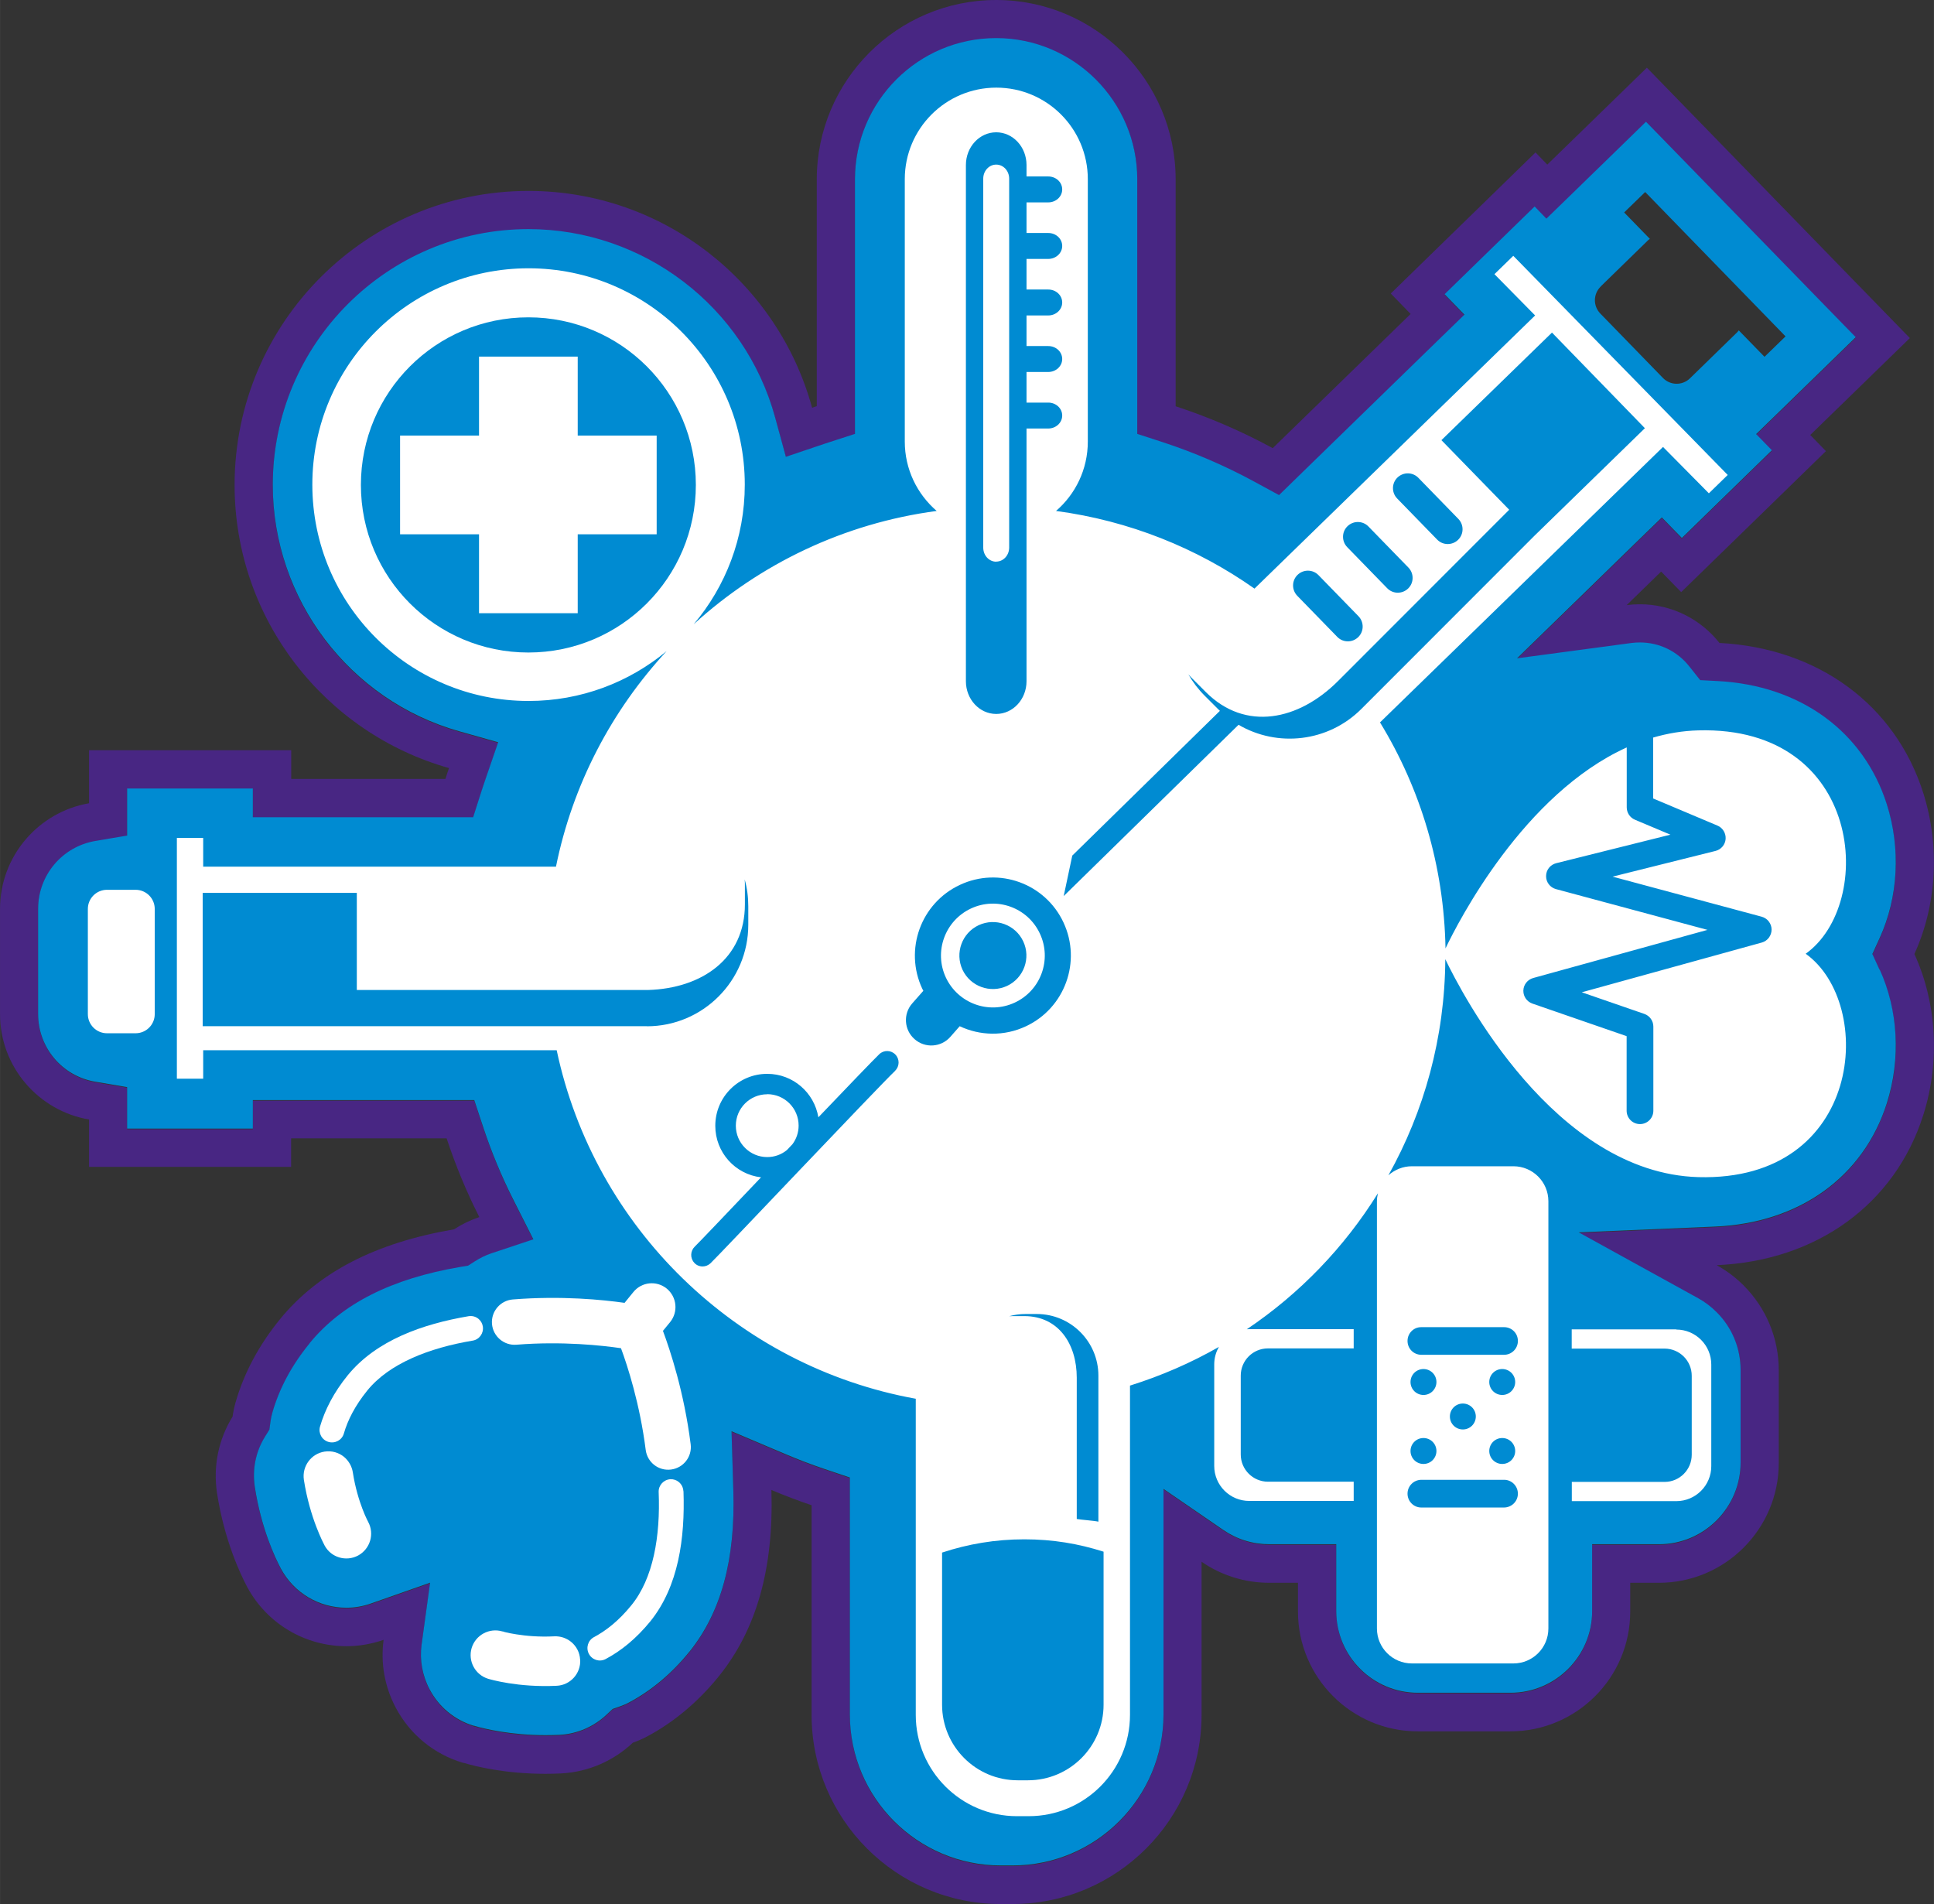 <?xml version="1.0" encoding="UTF-8"?> <svg xmlns="http://www.w3.org/2000/svg" id="Laag_2" width="68.44mm" height="67.38mm" viewBox="0 0 194 191"><rect x="0" y="0" width="194" height="191" fill="#333333" stroke="none"/><g id="Laag_1-2"><path d="m189.27,110.72c-2.35,7.39-8.79,12.02-17.23,12.37l-13.68.58,11.99,6.61c.67.37,1.3.84,1.85,1.4,1.55,1.55,2.4,3.6,2.4,5.79v9.29c0,4.51-3.67,8.19-8.18,8.19h-6.71v6.71c0,4.52-3.67,8.19-8.19,8.19h-9.29c-4.51,0-8.19-3.67-8.19-8.19v-6.71h-6.71c-1.66,0-3.25-.5-4.62-1.43l-6-4.12v22.63c0,8.35-6.79,15.14-15.14,15.14h-1.18c-8.35,0-15.14-6.79-15.14-15.14v-23.77l-2.61-.88c-1.27-.43-2.54-.91-3.76-1.43l-5.5-2.33.18,5.98c.21,6.91-1.24,12.19-4.41,16.14l-.03.03c-1.76,2.16-3.78,3.86-6.02,5.05-.27.14-.56.27-.87.38l-.77.27-.6.56c-1.29,1.22-2.97,1.94-4.74,2.04-.47.02-.95.03-1.42.03-3.47,0-6.06-.63-7.05-.91h-.03s-.05-.02-.05-.02h-.05s-.04-.02-.04-.02c-1.89-.58-3.44-1.86-4.37-3.61-.75-1.4-1.03-2.96-.82-4.52l.85-6.21-5.92,2.08c-.8.28-1.64.43-2.48.43-2.74,0-5.25-1.49-6.56-3.9h0s-.03-.07-.03-.07c-.56-1.07-1.95-4.01-2.59-8.13-.28-1.79.08-3.55,1.03-5.07l.43-.69.11-.81c.04-.31.11-.63.2-.94.7-2.42,1.95-4.74,3.71-6.91h-.01s.03-.02.03-.02c3.25-3.96,8.19-6.46,15.1-7.64l.79-.13.69-.44c.51-.34,1.07-.61,1.65-.8l4.21-1.4-2-3.96c-1.2-2.37-2.23-4.85-3.06-7.38l-.87-2.63h-22.21v2.86h-12.61v-4.16l-3.19-.54c-3.32-.57-5.74-3.43-5.74-6.8v-10.54c0-3.38,2.41-6.24,5.74-6.81l3.19-.54v-4.72h12.61v2.88h22.1l.85-2.66c.11-.34.22-.68.34-1.02l1.32-3.84-3.9-1.1c-11.02-3.1-18.71-13.26-18.71-24.71,0-14.15,11.51-25.66,25.65-25.66,11.54,0,21.72,7.78,24.75,18.92l1.07,3.92,3.85-1.3c.14-.05.29-.1.43-.14l2.65-.86v-25.53c0-7.81,6.35-14.17,14.16-14.17s14.16,6.35,14.16,14.17v25.53l2.64.86c3.13,1.03,6.2,2.35,9.1,3.93l2.48,1.35,2.02-1.97,13.83-13.46,2.75-2.67-1.99-2.05,3.57-3.48,1.89-1.84,3.57-3.48,1.18,1.22,2.75-2.67,1.56-1.52,2.11-2.05,3.57-3.48,3.48,3.57,14.08,14.47,3.48,3.57-3.57,3.48-2.11,2.05-1.56,1.52-2.75,2.67,1.58,1.62-3.57,3.48-1.89,1.84-3.57,3.48-2.01-2.06-2.75,2.67-3.46,3.37-8.31,8.09,11.5-1.54c.27-.04.54-.05.82-.05,1.94,0,3.75.88,4.97,2.42l1.08,1.36,1.73.09c8.31.43,14.66,5.05,16.99,12.36,1.41,4.44,1.15,9.33-.72,13.42l-.73,1.6.73,1.6c1.87,4.09,2.14,8.98.72,13.42Zm2.76-15.02c2.2-4.8,2.63-10.69.89-16.18-2.82-8.86-10.58-14.52-20.44-15.03-1.86-2.36-4.75-3.88-7.98-3.88-.45,0-.9.03-1.33.09l3.46-3.37,2.01,2.06,6.32-6.15,1.89-1.84,6.31-6.15-1.57-1.62,1.56-1.52,2.11-2.05,6.32-6.15-6.15-6.32-14.08-14.48-6.15-6.32-6.32,6.15-2.11,2.05-1.56,1.52-1.18-1.22-6.32,6.16-1.89,1.84-6.31,6.15,1.99,2.05-13.83,13.46c-3.11-1.69-6.38-3.1-9.74-4.2v-22.75c0-9.93-8.07-18-18-18s-18,8.08-18,18v22.74c-.16.05-.32.1-.47.16-3.41-12.52-14.87-21.75-28.45-21.75-16.26,0-29.48,13.23-29.48,29.49,0,13.5,9.11,24.91,21.51,28.4-.13.36-.25.73-.36,1.09h-15.47v-2.88H8.93v5.32C3.87,81.44,0,85.86,0,91.17v10.54c0,5.31,3.87,9.72,8.93,10.58v4.75h20.27v-2.86h15.6c.9,2.72,1.99,5.36,3.28,7.9-.9.3-1.75.71-2.54,1.23,0,0-.02,0-.02,0-7.86,1.35-13.56,4.29-17.42,8.99v.02s-.03.02-.03.02c-2.09,2.57-3.58,5.35-4.42,8.25-.15.5-.25,1-.32,1.5-1.42,2.29-1.97,4.99-1.56,7.69.73,4.7,2.33,8.09,2.99,9.33l.03.06.02.04c1.98,3.65,5.78,5.91,9.93,5.91,1.27,0,2.54-.22,3.74-.64-.32,2.34.1,4.72,1.24,6.85,1.43,2.67,3.81,4.61,6.7,5.48l.07.02h.05c1.12.34,4.14,1.09,8.14,1.09.53,0,1.07-.01,1.62-.04,2.79-.15,5.29-1.3,7.18-3.08.48-.17.95-.37,1.4-.61,2.69-1.43,5.11-3.45,7.2-6.02v-.02s.03-.02.03-.02c3.78-4.69,5.51-10.8,5.27-18.68,1.32.56,2.67,1.07,4.03,1.53v21.02c0,10.47,8.51,18.98,18.97,18.98h1.18c10.46,0,18.97-8.51,18.97-18.98v-15.35c1.93,1.33,4.27,2.11,6.79,2.11h2.88v2.88c0,6.63,5.39,12.02,12.02,12.02h9.29c6.63,0,12.02-5.39,12.02-12.02v-2.88h2.88c6.63,0,12.02-5.4,12.02-12.02v-9.29c0-3.21-1.25-6.23-3.52-8.51-.82-.82-1.73-1.5-2.71-2.04,10-.42,17.88-6.1,20.72-15.04,1.75-5.49,1.31-11.38-.89-16.18Z" fill="#482683"></path><path d="m160.57,28.73l4.76-4.64c.05-.05.11-.09.17-.13l-2.58-2.65,2.11-2.05,14.08,14.48-2.11,2.05-2.58-2.65c-.05.06-.09.11-.14.17l-4.76,4.64c-.76.74-1.97.72-2.71-.04l-6.28-6.46c-.74-.76-.72-1.97.04-2.71Zm27.98,68.56l-.73-1.6.73-1.6c1.87-4.09,2.13-8.98.72-13.42-2.33-7.31-8.68-11.93-16.99-12.36l-1.73-.09-1.08-1.36c-1.21-1.54-3.02-2.42-4.97-2.42-.28,0-.56.02-.82.05l-11.5,1.54,8.31-8.09,3.46-3.37,2.75-2.67,2.01,2.06,3.57-3.48,1.89-1.84,3.57-3.48-1.58-1.62,2.75-2.67,1.56-1.52,2.11-2.05,3.57-3.48-3.48-3.57-14.08-14.47-3.48-3.57-3.57,3.48-2.11,2.05-1.56,1.52-2.75,2.67-1.18-1.22-3.57,3.48-1.89,1.84-3.57,3.48,1.99,2.05-2.75,2.67-13.83,13.46-2.02,1.97-2.48-1.35c-2.91-1.58-5.97-2.9-9.1-3.93l-2.64-.86v-25.53c0-7.81-6.35-14.17-14.16-14.17s-14.16,6.35-14.16,14.17v25.53l-2.65.86c-.14.05-.29.09-.43.14l-3.85,1.3-1.07-3.92c-3.03-11.14-13.21-18.92-24.75-18.92-14.14,0-25.65,11.51-25.65,25.66,0,11.45,7.7,21.61,18.71,24.71l3.9,1.1-1.32,3.84c-.12.34-.23.68-.34,1.02l-.85,2.66h-22.1v-2.88h-12.61v4.72l-3.19.54c-3.32.57-5.74,3.43-5.74,6.81v10.54c0,3.38,2.41,6.24,5.74,6.8l3.19.54v4.16h12.61v-2.86h22.21l.87,2.63c.83,2.53,1.86,5.01,3.06,7.38l2,3.96-4.21,1.4c-.58.2-1.14.47-1.65.8l-.69.44-.79.13c-6.91,1.18-11.85,3.68-15.1,7.64l-.03.04h.01c-1.76,2.15-3.01,4.47-3.71,6.89-.09.31-.16.63-.2.94l-.11.81-.43.69c-.95,1.53-1.3,3.28-1.03,5.07.64,4.13,2.02,7.06,2.59,8.13l.03.06h0c1.31,2.42,3.82,3.91,6.56,3.91.84,0,1.67-.14,2.48-.43l5.92-2.08-.85,6.21c-.21,1.55.07,3.12.82,4.52.93,1.74,2.48,3.02,4.37,3.61h.04s.05.02.05.02h.05s.03.02.03.02c.99.28,3.58.91,7.05.91.47,0,.95-.01,1.42-.03,1.77-.09,3.45-.82,4.74-2.04l.6-.56.77-.27c.3-.11.6-.23.87-.38,2.23-1.19,4.26-2.88,6.02-5.05l.03-.03c3.18-3.95,4.62-9.23,4.41-16.14l-.18-5.98,5.5,2.33c1.23.52,2.49,1,3.76,1.43l2.61.88v23.77c0,8.35,6.79,15.14,15.14,15.14h1.18c8.35,0,15.14-6.79,15.14-15.14v-22.63l6,4.12c1.37.94,2.96,1.43,4.62,1.43h6.71v6.71c0,4.52,3.67,8.19,8.19,8.19h9.29c4.51,0,8.19-3.67,8.19-8.19v-6.71h6.71c4.51,0,8.18-3.68,8.18-8.19v-9.29c0-2.19-.85-4.24-2.4-5.79-.56-.56-1.18-1.03-1.85-1.4l-11.99-6.61,13.68-.58c8.44-.36,14.88-4.98,17.23-12.37,1.41-4.44,1.15-9.33-.72-13.42Z" fill="#008bd2"></path><path d="m99.93,56.33c.72,0,1.3-.63,1.3-1.41V17.92c0-.78-.58-1.41-1.3-1.41s-1.3.63-1.3,1.41v37.01c0,.78.58,1.41,1.3,1.41Zm45.06,39.37h0s.12,0,.12,0h-.12Zm-2.42,52.73h8.31c.76,0,1.38.62,1.38,1.39s-.62,1.38-1.38,1.39h-8.31c-.76,0-1.38-.62-1.38-1.39s.62-1.38,1.38-1.39Zm-1.08-9.81c0-.72.58-1.3,1.3-1.3s1.3.58,1.3,1.3-.58,1.3-1.3,1.3c-.72,0-1.3-.58-1.3-1.3Zm1.3,5.62c.72,0,1.3.58,1.3,1.3,0,.72-.58,1.3-1.3,1.3-.72,0-1.3-.58-1.3-1.3,0-.72.58-1.3,1.3-1.3Zm5.25-2.16c0,.72-.58,1.3-1.3,1.3s-1.3-.58-1.3-1.3c0-.72.58-1.3,1.3-1.3s1.3.58,1.3,1.3Zm3.95,3.46c0,.72-.58,1.3-1.3,1.3-.72,0-1.3-.58-1.3-1.3s.58-1.3,1.3-1.3c.72,0,1.3.58,1.3,1.3Zm-1.3-5.62c-.72,0-1.3-.58-1.3-1.3s.58-1.3,1.3-1.3,1.3.58,1.3,1.3-.58,1.3-1.3,1.3Zm-8.12-6.8h8.31c.77,0,1.39.62,1.38,1.39,0,.76-.62,1.38-1.38,1.38h-8.31c-.77,0-1.38-.62-1.38-1.39s.62-1.39,1.38-1.38Zm-6.01-62.01c-3.34,3.34-8.43,3.87-12.32,1.59l-17.54,17.18.86-4.06,14.81-14.52c-.07-.06-.13-.12-.2-.19l-1.32-1.32c-.66-.66-1.21-1.39-1.65-2.16.14.16.28.32.44.47l1.32,1.32c3.97,3.97,9.31,2.85,13.27-1.12l17.16-17.17-6.8-6.98,11.09-10.79,9.32,9.59-11.08,10.79h0s-17.37,17.38-17.37,17.38Zm-25.86,99.88c0,4.18-3.4,7.58-7.58,7.58h-1.04c-4.18,0-7.58-3.4-7.58-7.58v-15.26c2.59-.86,5.36-1.33,8.24-1.33s5.45.44,7.96,1.24v15.35Zm-13.81-154.44c0-1.81,1.36-3.28,3.04-3.28s3.04,1.47,3.04,3.28v1.15h2.18c.78,0,1.4.58,1.4,1.3s-.63,1.3-1.4,1.3h-2.18v3.07h2.18c.78,0,1.4.58,1.4,1.3s-.63,1.3-1.4,1.3h-2.18v3.07h2.18c.78,0,1.4.58,1.4,1.3s-.63,1.3-1.4,1.3h-2.18v3.07h2.18c.78,0,1.4.58,1.4,1.3s-.63,1.3-1.4,1.3h-2.18v3.07h2.18c.78,0,1.4.58,1.4,1.3s-.63,1.3-1.4,1.3h-2.18v25.35c0,1.81-1.36,3.28-3.04,3.28s-3.04-1.47-3.04-3.28V16.56Zm5.86,115.46h-1.13c-.13,0-.26,0-.39.01.52-.14,1.07-.22,1.64-.22h1.13c3.41,0,6.18,2.77,6.18,6.18v14.65c-.41-.1-1.75-.19-2.17-.27v-14.17c0-3.41-1.85-6.18-5.26-6.18Zm27.41-74.35c.59-.57,1.53-.56,2.1.03l4.01,4.12c.57.59.56,1.53-.03,2.1-.59.57-1.53.56-2.1-.03l-4.01-4.12c-.57-.59-.56-1.53.03-2.1Zm5.01-4.88c.59-.57,1.53-.56,2.1.03l4.01,4.12c.57.59.56,1.53-.03,2.1-.59.57-1.53.56-2.1-.03l-4.01-4.12c-.57-.59-.56-1.53.03-2.1Zm5.01-4.88c.59-.57,1.53-.56,2.1.03l4.01,4.12c.57.59.56,1.53-.03,2.1-.59.57-1.53.56-2.1-.03l-4.01-4.12c-.57-.59-.56-1.53.03-2.1Zm-50.39,59.51c-1.64,1.55-17.81,18.65-18.53,19.31-.22.2-.5.31-.78.31-.31,0-.62-.12-.84-.37-.43-.47-.4-1.19.06-1.63.25-.23,3.18-3.3,6.64-6.94-2.59-.3-4.59-2.5-4.59-5.17,0-2.88,2.33-5.21,5.21-5.21,2.59,0,4.72,1.89,5.13,4.36,3-3.14,5.52-5.76,6.11-6.33h0c.46-.44,1.19-.42,1.62.04.44.46.42,1.19-.04,1.63Zm-24.9-4.48h-24.1s0,0,0,0h-20.46s0-13.37,0-13.37h15.46v9.74h29.22c5.39-.16,9.71-3.13,9.71-8.59v-1.86c0-.22,0-.43-.02-.64.24.86.36,1.76.36,2.69v1.86c0,5.61-4.56,10.18-10.17,10.18Zm116.22-7.25c7.05-5,5.8-22.88-10.75-22.42-1.57.04-3.08.3-4.53.72v6.11l6.45,2.72c.53.22.86.77.82,1.34-.04.57-.45,1.06-1.01,1.2l-10.33,2.58,14.96,4.02c.58.16.99.69.99,1.29,0,.6-.4,1.14-.98,1.3l-18.06,4.99,6.28,2.17c.54.19.9.7.9,1.27v8.44c0,.74-.6,1.34-1.34,1.34s-1.34-.6-1.34-1.34v-7.48l-9.46-3.27c-.54-.19-.9-.7-.9-1.27,0-.01,0-.03,0-.04.02-.59.42-1.09.98-1.25l17.49-4.83-15.2-4.09c-.59-.16-1-.7-.99-1.31,0-.61.42-1.14,1.02-1.29l11.45-2.86-3.56-1.5c-.5-.21-.82-.7-.82-1.24v-6.01c-10.32,4.67-16.86,17.39-18.18,20.16-.15-8.3-2.52-16.05-6.57-22.67l28.39-27.63,4.6,4.65,1.89-1.84-21.51-21.98-1.89,1.84,4.08,4.14-28.15,27.4c-5.78-4.07-12.57-6.81-19.91-7.79,1.95-1.68,3.19-4.17,3.19-6.96v-26.32c0-5.07-4.11-9.18-9.18-9.18s-9.18,4.11-9.18,9.18v26.32c0,2.78,1.24,5.27,3.2,6.96-9.33,1.24-17.76,5.33-24.38,11.37,3.2-3.78,5.13-8.67,5.13-14.01,0-11.98-9.71-21.7-21.69-21.7s-21.69,9.71-21.69,21.7,9.71,21.7,21.69,21.7c5.27,0,10.09-1.88,13.85-5-5.5,5.94-9.43,13.37-11.1,21.62H20.38v-2.88h-2.64s0,24.15,0,24.15h2.64v-2.86h35.46c3.77,17.79,18.04,31.71,36.02,34.96v31.71c0,5.61,4.55,10.16,10.15,10.16h1.18c5.61,0,10.16-4.55,10.16-10.16v-33.03c3.13-.98,6.12-2.28,8.92-3.88-.3.52-.47,1.11-.47,1.75v10.19c0,1.94,1.57,3.51,3.51,3.51h10.48v-1.93h-8.6c-1.5,0-2.73-1.22-2.73-2.73v-7.91c0-1.51,1.22-2.73,2.73-2.73h8.6v-1.93h-10.48c-.08,0-.16,0-.24.01,5.29-3.56,9.78-8.21,13.15-13.64-.06.26-.1.53-.1.8v42.85c0,1.94,1.57,3.51,3.51,3.51h10.18c1.94,0,3.51-1.57,3.51-3.51v-42.85c0-1.94-1.57-3.51-3.51-3.51h-10.18c-.91,0-1.73.35-2.36.91,3.59-6.42,5.66-13.81,5.71-21.68,1.64,3.42,10.95,21.45,25.38,21.86,16.55.46,17.8-17.41,10.75-22.42Zm-104.15,14.08c-1.74,0-3.15,1.41-3.15,3.15s1.41,3.15,3.15,3.15c.75,0,1.43-.26,1.97-.7.19-.2.37-.39.56-.59.39-.52.62-1.17.62-1.87,0-1.74-1.41-3.15-3.15-3.15Zm91.18,23.58h-10.48s0,1.93,0,1.93h9.31c1.51,0,2.73,1.22,2.73,2.73v7.91c0,1.51-1.22,2.73-2.72,2.73h-9.31v1.93h10.48c1.94,0,3.51-1.57,3.51-3.51v-10.19c0-1.94-1.57-3.51-3.51-3.51Z" fill="#fff"></path><path d="m10.73,89.25h2.87c1.06,0,1.92.86,1.92,1.92v10.55c0,1.06-.86,1.92-1.92,1.92h-2.87c-1.06,0-1.92-.86-1.92-1.92v-10.55c0-1.06.86-1.92,1.92-1.92Z" fill="#fff"></path><path d="m102.64,94.42c-.79-1.68-2.79-2.4-4.47-1.62-1.68.79-2.4,2.79-1.62,4.47.79,1.68,2.79,2.4,4.47,1.62,1.68-.79,2.41-2.79,1.62-4.47Zm-7.76,3.63c-1.22-2.6-.09-5.7,2.51-6.92,2.6-1.22,5.7-.1,6.92,2.51,1.22,2.6.1,5.7-2.51,6.92-2.6,1.22-5.7.09-6.92-2.51Zm1.38,4.88c2.03.96,4.46,1.04,6.65.01,3.91-1.83,5.6-6.49,3.77-10.41-1.83-3.92-6.49-5.61-10.4-3.77-3.91,1.83-5.6,6.49-3.77,10.41.03.07.08.14.11.21l-1.11,1.26c-.93,1.05-.83,2.66.23,3.59,1.05.93,2.66.83,3.59-.23l.94-1.07Z" fill="#008bd2"></path><path d="m49.35,132.79c.1,1.25,1.2,2.19,2.45,2.09,4.62-.37,8.64.08,10.49.35.65,1.75,1.9,5.6,2.48,10.2.16,1.25,1.29,2.13,2.54,1.97,1.25-.16,2.13-1.29,1.97-2.54-.66-5.24-2.07-9.46-2.78-11.37l.72-.88c.83-1.02.68-2.52-.34-3.36-1.02-.83-2.52-.68-3.35.35l-.88,1.08c-2.18-.31-6.34-.73-11.21-.34-1.25.1-2.19,1.2-2.09,2.45Z" fill="#fff"></path><path d="m47,132.02c-4.63.79-9.23,2.41-12.1,5.9-1.42,1.74-2.31,3.49-2.8,5.17h0c-.19.66.19,1.35.85,1.54.66.19,1.35-.18,1.54-.84.39-1.35,1.12-2.79,2.34-4.3,2.2-2.73,6.23-4.29,10.58-5.02.68-.11,1.13-.75,1.02-1.43-.05-.31-.21-.57-.44-.76-.27-.22-.62-.32-.99-.26Z" fill="#fff"></path><path d="m32.56,145.6c-1.36.21-2.28,1.48-2.08,2.83.6,3.85,2,6.43,2.08,6.59.65,1.21,2.16,1.65,3.37,1,1.2-.66,1.65-2.16,1-3.37l-.02-.04s-.07-.13-.12-.24c-.11-.22-.26-.57-.43-1.01-.34-.89-.74-2.18-.97-3.68-.1-.63-.43-1.17-.88-1.55-.53-.43-1.22-.64-1.95-.53Z" fill="#fff"></path><path d="m68.56,149.57c.16,4.7-.49,9.53-3.32,13.05-1.42,1.74-2.94,2.97-4.49,3.79h0c-.61.32-1.35.09-1.68-.52-.32-.61-.09-1.36.51-1.68,1.24-.66,2.5-1.66,3.73-3.17,2.23-2.71,2.94-6.97,2.76-11.38-.03-.68.51-1.26,1.19-1.29.31-.01.6.09.83.28.27.22.44.55.46.92Z" fill="#fff"></path><path d="m58.2,166.48c.07,1.37-.98,2.54-2.35,2.61-3.9.19-6.7-.65-6.88-.7-1.31-.4-2.05-1.78-1.66-3.09.4-1.31,1.78-2.05,3.09-1.66h.05c.05.03.14.05.26.08.24.06.61.14,1.08.21.94.15,2.28.28,3.8.2.64-.03,1.23.18,1.69.55.53.43.88,1.07.91,1.8Z" fill="#fff"></path><path d="m57.95,53.59v7.92h-9.9v-7.92h-7.92v-9.9h7.92v-7.92h9.9v7.92h7.92v9.9h-7.92Zm-4.95-21.76c-9.28,0-16.8,7.52-16.8,16.81s7.52,16.81,16.8,16.81,16.8-7.52,16.8-16.81-7.52-16.81-16.8-16.81Z" fill="#008bd2"></path></g></svg> 